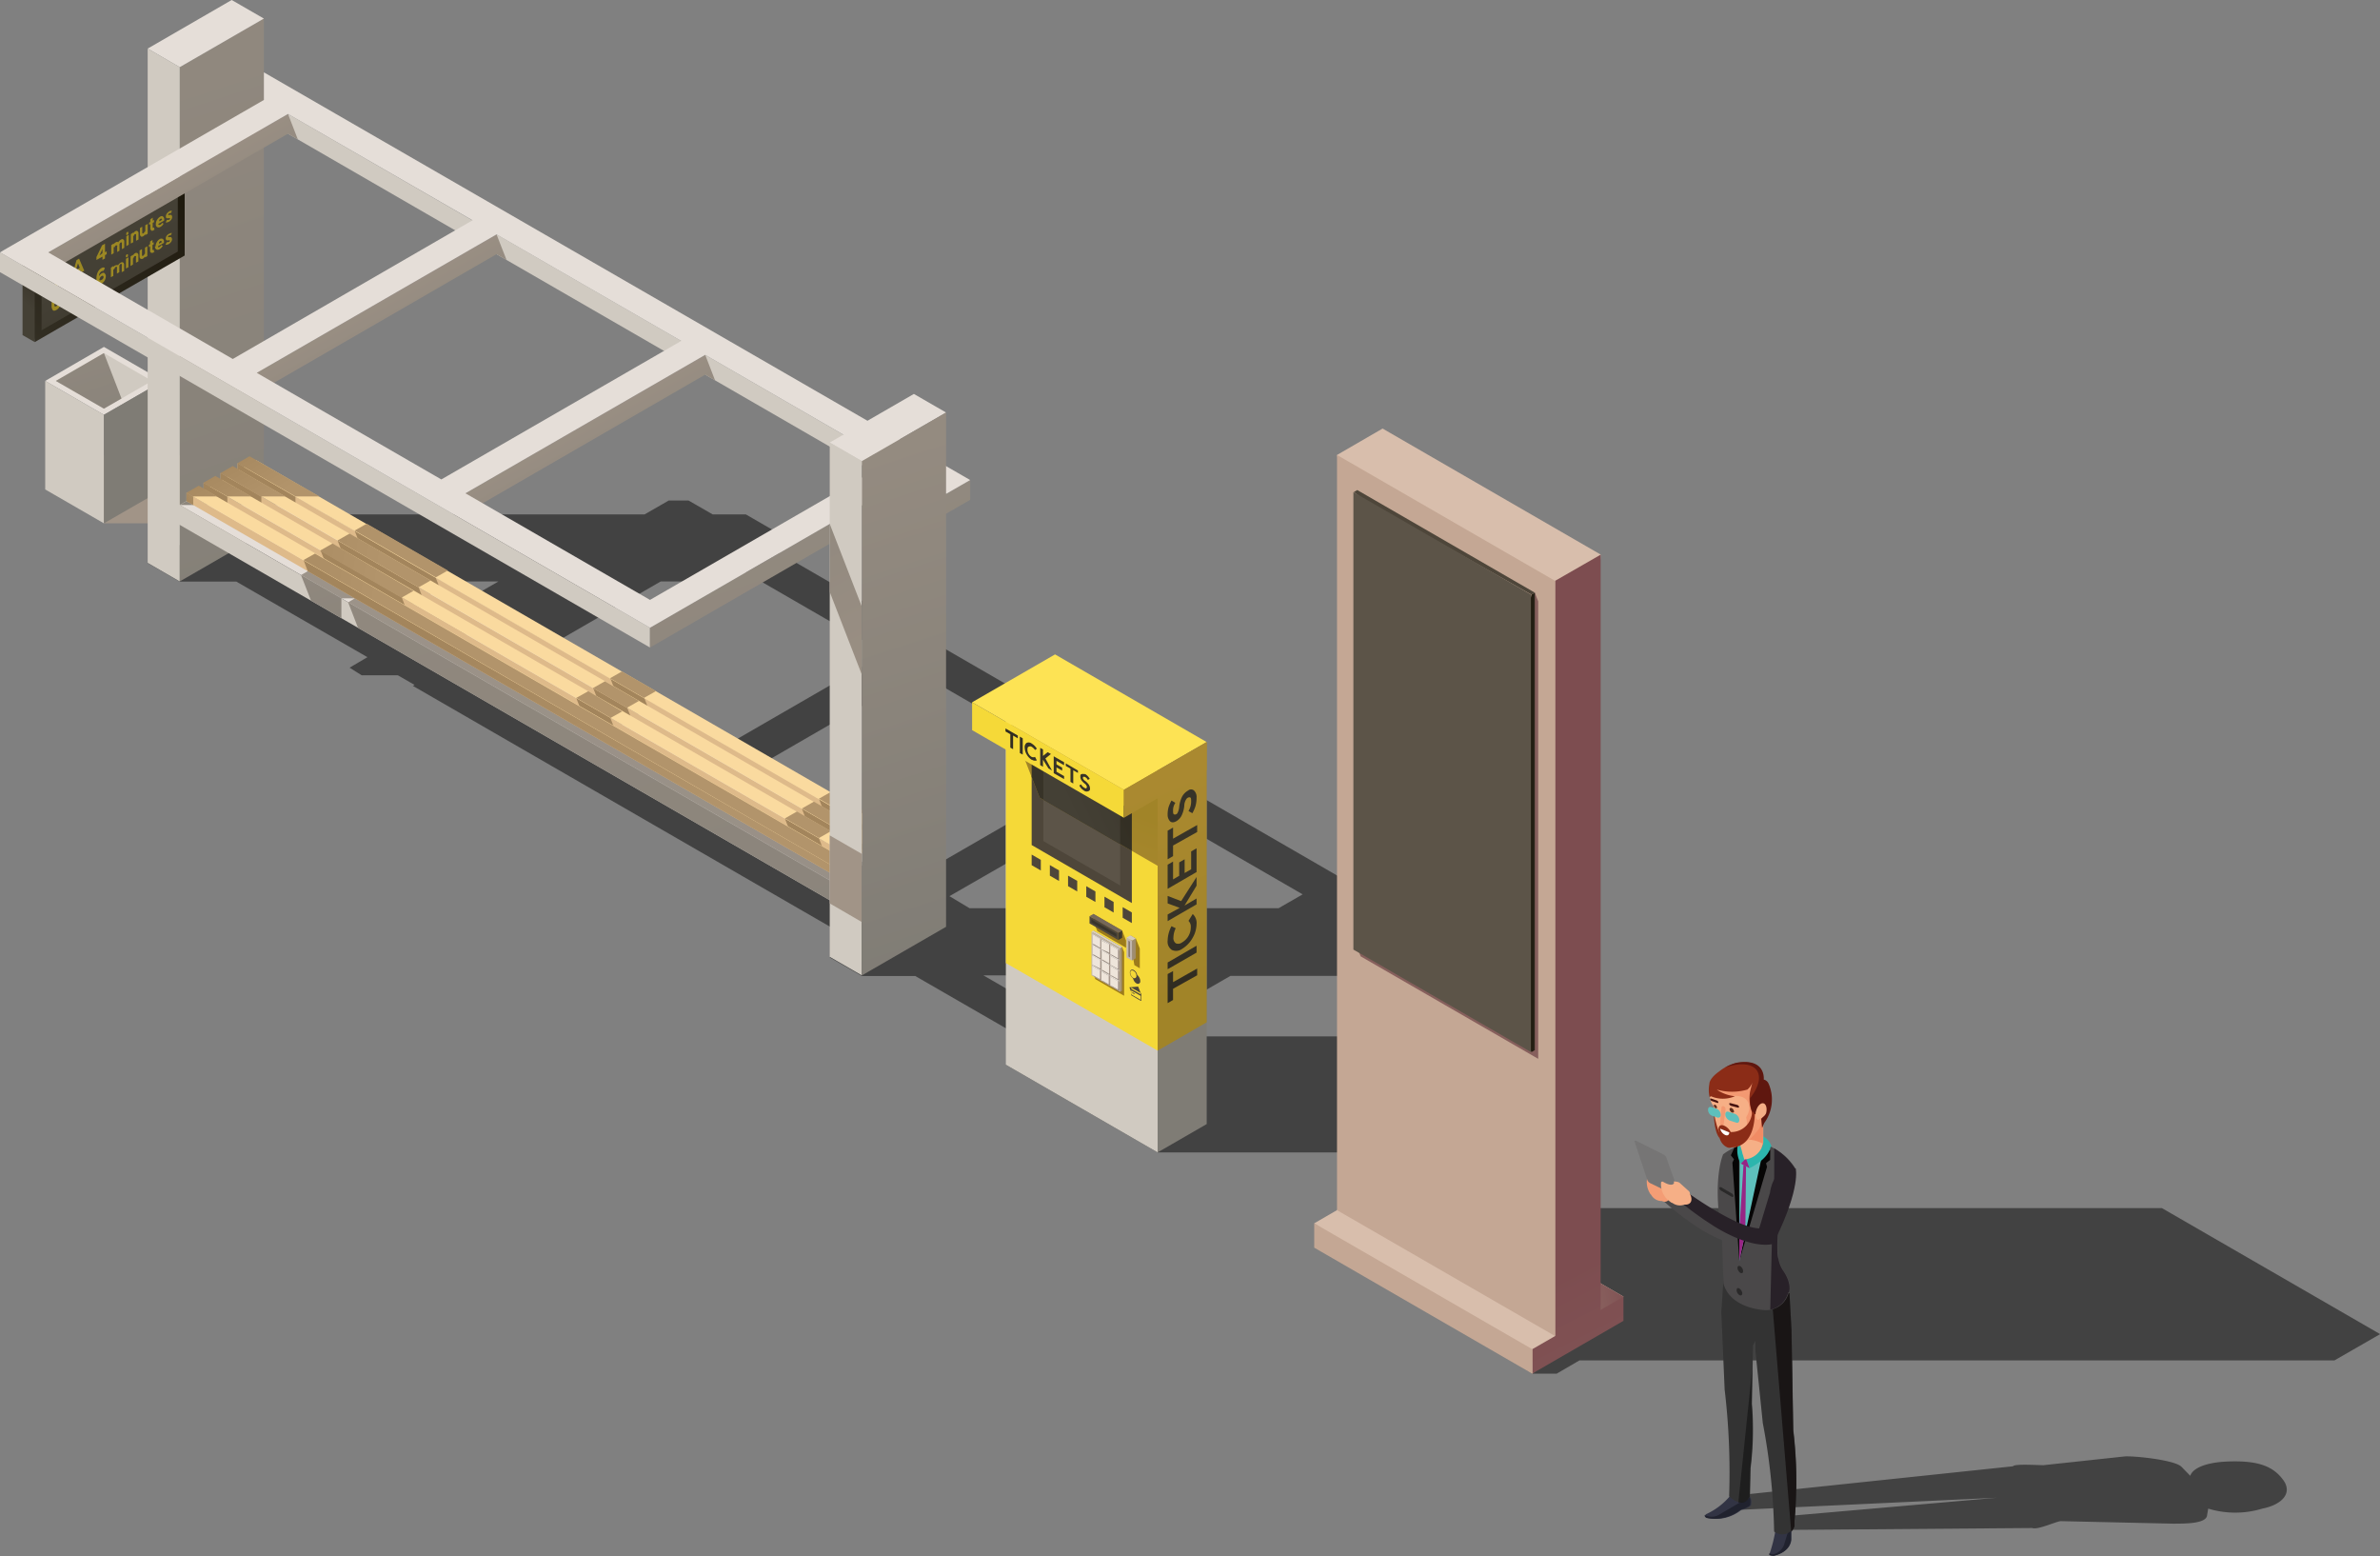 <svg xmlns="http://www.w3.org/2000/svg" xmlns:xlink="http://www.w3.org/1999/xlink" viewBox="0 0 197.43 129.06"><rect x="0" y="0" width="197.43" height="129.06" fill="#808080" stroke="none"/><defs><style>.cls-1,.cls-2{fill:#292929;opacity:0.7;}.cls-10,.cls-11,.cls-12,.cls-13,.cls-14,.cls-15,.cls-16,.cls-17,.cls-18,.cls-19,.cls-2,.cls-20,.cls-21,.cls-22,.cls-23,.cls-24,.cls-25,.cls-26,.cls-27,.cls-28,.cls-29,.cls-3,.cls-30,.cls-31,.cls-32,.cls-33,.cls-34,.cls-35,.cls-36,.cls-37,.cls-38,.cls-39,.cls-4,.cls-40,.cls-41,.cls-42,.cls-43,.cls-44,.cls-45,.cls-46,.cls-47,.cls-48,.cls-49,.cls-5,.cls-50,.cls-51,.cls-52,.cls-53,.cls-54,.cls-55,.cls-56,.cls-57,.cls-58,.cls-59,.cls-6,.cls-60,.cls-61,.cls-62,.cls-63,.cls-64,.cls-65,.cls-66,.cls-67,.cls-68,.cls-69,.cls-7,.cls-70,.cls-71,.cls-72,.cls-73,.cls-74,.cls-75,.cls-76,.cls-77,.cls-78,.cls-79,.cls-8,.cls-80,.cls-81,.cls-82,.cls-83,.cls-84,.cls-85,.cls-86,.cls-87,.cls-9{fill-rule:evenodd;}.cls-3{fill:url(#GradientFill_22);}.cls-4{fill:#e5ded8;}.cls-5{fill:#d0cac1;}.cls-6{fill:url(#GradientFill_47);}.cls-7{fill:url(#GradientFill_47-2);}.cls-8{fill:url(#GradientFill_47-3);}.cls-9{fill:url(#GradientFill_16);}.cls-10{fill:url(#GradientFill_47-4);}.cls-11{fill:#deba8a;}.cls-12{fill:url(#GradientFill_49);}.cls-13{fill:url(#GradientFill_49-2);}.cls-14{fill:url(#GradientFill_49-3);}.cls-15{fill:url(#GradientFill_49-4);}.cls-16{fill:url(#GradientFill_49-5);}.cls-17{fill:url(#GradientFill_49-6);}.cls-18{fill:url(#GradientFill_49-7);}.cls-19{fill:url(#GradientFill_49-8);}.cls-20{fill:url(#GradientFill_49-9);}.cls-21{fill:url(#GradientFill_49-10);}.cls-22{fill:url(#GradientFill_49-11);}.cls-23{fill:url(#GradientFill_49-12);}.cls-24{fill:url(#GradientFill_49-13);}.cls-25{fill:url(#GradientFill_49-14);}.cls-26{fill:url(#GradientFill_49-15);}.cls-27{fill:#fada9f;}.cls-28{fill:url(#GradientFill_49-16);}.cls-29{fill:url(#GradientFill_49-17);}.cls-30{fill:url(#GradientFill_48);}.cls-31{fill:url(#GradientFill_42);}.cls-32{fill:url(#GradientFill_48-2);}.cls-33{fill:#9c8823;}.cls-34{fill:url(#GradientFill_47-5);}.cls-35{fill:url(#GradientFill_47-6);}.cls-36{fill:url(#GradientFill_47-7);}.cls-37{fill:url(#GradientFill_47-8);}.cls-38{fill:url(#GradientFill_47-9);}.cls-39{fill:url(#GradientFill_47-10);}.cls-40{fill:url(#GradientFill_47-11);}.cls-41{fill:url(#GradientFill_47-12);}.cls-42{fill:url(#GradientFill_47-13);}.cls-43{fill:url(#GradientFill_47-14);}.cls-44{fill:#f5d938;}.cls-45{fill:#4e463a;}.cls-46{fill:#5c5448;}.cls-47{fill:url(#GradientFill_41);}.cls-48{fill:url(#GradientFill_42-2);}.cls-49{fill:url(#GradientFill_48-3);}.cls-50{fill:#fde354;}.cls-51{fill:url(#GradientFill_41-2);}.cls-52{fill:url(#GradientFill_41-3);}.cls-53{fill:url(#GradientFill_42-3);}.cls-54{fill:url(#GradientFill_14);}.cls-55{fill:url(#GradientFill_33);}.cls-56{fill:#75685a;}.cls-57{fill:url(#GradientFill_14-2);}.cls-58{fill:url(#GradientFill_13);}.cls-59{fill:url(#GradientFill_15);}.cls-60{fill:url(#GradientFill_33-2);}.cls-61{fill:url(#GradientFill_14-3);}.cls-62{fill:url(#GradientFill_13-2);}.cls-63{fill:#d4cbbd;}.cls-64{fill:#c1b6ad;}.cls-65{fill:url(#GradientFill_12);}.cls-66{fill:url(#GradientFill_12-2);}.cls-67{fill:#c5b3ab;}.cls-68{fill:#f6f2ec;}.cls-69{fill:url(#GradientFill_12-3);}.cls-70{fill:url(#GradientFill_12-4);}.cls-71{fill:url(#GradientFill_12-5);}.cls-72{fill:url(#GradientFill_12-6);}.cls-73{fill:url(#GradientFill_12-7);}.cls-74{fill:url(#GradientFill_12-8);}.cls-75{fill:url(#GradientFill_12-9);}.cls-76{fill:url(#GradientFill_12-10);}.cls-77{fill:url(#GradientFill_12-11);}.cls-78{fill:url(#GradientFill_12-12);}.cls-79{fill:url(#GradientFill_12-13);}.cls-80{fill:#eee5da;}.cls-81{fill:url(#GradientFill_42-4);}.cls-82{fill:#d8beac;}.cls-83{fill:url(#GradientFill_2);}.cls-84{fill:url(#GradientFill_2-2);}.cls-85{fill:#c4a794;}.cls-86{fill:#865f5c;}.cls-87{fill:url(#GradientFill_42-5);}.cls-88{fill:#4a4849;}.cls-89{fill:#f49d75;}.cls-90{fill:#8b2c17;}.cls-91{fill:#767575;}.cls-92{fill:#323444;}.cls-93{fill:#20222e;}.cls-94{fill:#2cb5ad;}.cls-95{fill:#333;}.cls-96{fill:#0b0a0a;opacity:0.5;}.cls-97{fill:#191515;}.cls-98{fill:#5ebfbc;}.cls-99{fill:#060505;}.cls-100{fill:#972585;}.cls-101{fill:#282128;}.cls-102{fill:#f6af86;}.cls-103{fill:#bc5525;}.cls-104,.cls-105{fill:#f18b64;}.cls-105{opacity:0.6;}.cls-106{fill:#5e2e1e;}.cls-107{fill:#461310;}.cls-108{fill:#5f170f;}.cls-109{fill:#fff;}</style><linearGradient id="GradientFill_22" x1="24.55" y1="41.59" x2="47.89" y2="43.63" gradientUnits="userSpaceOnUse"><stop offset="0" stop-color="#a19487"/><stop offset="1" stop-color="#b59886"/></linearGradient><linearGradient id="GradientFill_47" x1="-6.21" y1="29.07" x2="3.75" y2="33.93" gradientUnits="userSpaceOnUse"><stop offset="0" stop-color="#a19487"/><stop offset="1" stop-color="#7f7c75"/></linearGradient><linearGradient id="GradientFill_47-2" x1="0.96" y1="12.62" x2="11.59" y2="45.35" xlink:href="#GradientFill_47"/><linearGradient id="GradientFill_47-3" x1="-6.76" y1="-52.55" x2="32.07" y2="66.96" xlink:href="#GradientFill_47"/><linearGradient id="GradientFill_16" x1="2.7" y1="-82.41" x2="84.1" y2="168.1" gradientUnits="userSpaceOnUse"><stop offset="0" stop-color="#aa9e91"/><stop offset="1" stop-color="#8e8881"/></linearGradient><linearGradient id="GradientFill_47-4" x1="8.99" y1="7.03" x2="28.65" y2="67.54" xlink:href="#GradientFill_47"/><linearGradient id="GradientFill_49" x1="53.75" y1="71.02" x2="41.62" y2="49.13" gradientUnits="userSpaceOnUse"><stop offset="0" stop-color="#b2946b"/><stop offset="1" stop-color="#a3855c"/></linearGradient><linearGradient id="GradientFill_49-2" x1="47.85" y1="74.33" x2="35.68" y2="52.38" xlink:href="#GradientFill_49"/><linearGradient id="GradientFill_49-3" x1="16.62" y1="40.71" x2="15.31" y2="41.7" xlink:href="#GradientFill_49"/><linearGradient id="GradientFill_49-4" x1="45.58" y1="75.9" x2="33.14" y2="53.47" xlink:href="#GradientFill_49"/><linearGradient id="GradientFill_49-5" x1="63.77" y1="85.09" x2="51.6" y2="63.14" xlink:href="#GradientFill_49"/><linearGradient id="GradientFill_49-6" x1="81.07" y1="95.09" x2="68.9" y2="73.13" xlink:href="#GradientFill_49"/><linearGradient id="GradientFill_49-7" x1="46.99" y1="75.09" x2="34.56" y2="52.66" xlink:href="#GradientFill_49"/><linearGradient id="GradientFill_49-8" x1="65.18" y1="84.28" x2="53.01" y2="62.32" xlink:href="#GradientFill_49"/><linearGradient id="GradientFill_49-9" x1="82.49" y1="94.27" x2="70.32" y2="72.32" xlink:href="#GradientFill_49"/><linearGradient id="GradientFill_49-10" x1="48.4" y1="74.27" x2="35.97" y2="51.84" xlink:href="#GradientFill_49"/><linearGradient id="GradientFill_49-11" x1="66.59" y1="83.46" x2="54.42" y2="61.51" xlink:href="#GradientFill_49"/><linearGradient id="GradientFill_49-12" x1="83.9" y1="93.45" x2="71.73" y2="71.5" xlink:href="#GradientFill_49"/><linearGradient id="GradientFill_49-13" x1="19.31" y1="39.76" x2="18.23" y2="40.66" xlink:href="#GradientFill_49"/><linearGradient id="GradientFill_49-14" x1="21.25" y1="39.1" x2="20.37" y2="40.11" xlink:href="#GradientFill_49"/><linearGradient id="GradientFill_49-15" x1="23.56" y1="38.47" x2="22.45" y2="39.76" xlink:href="#GradientFill_49"/><linearGradient id="GradientFill_49-16" x1="30.51" y1="54.64" x2="16.56" y2="52.43" xlink:href="#GradientFill_49"/><linearGradient id="GradientFill_49-17" x1="21.44" y1="41.84" x2="18.66" y2="36.84" xlink:href="#GradientFill_49"/><linearGradient id="GradientFill_48" x1="5.25" y1="21.45" x2="2.19" y2="25.24" gradientUnits="userSpaceOnUse"><stop offset="0" stop-color="#2a241b"/><stop offset="1" stop-color="#444035"/></linearGradient><linearGradient id="GradientFill_42" x1="13.89" y1="12.69" x2="3.24" y2="32.72" gradientUnits="userSpaceOnUse"><stop offset="0" stop-color="#1b160a"/><stop offset="1" stop-color="#373328"/></linearGradient><linearGradient id="GradientFill_48-2" x1="19.15" y1="37.79" x2="8.93" y2="21.43" xlink:href="#GradientFill_48"/><linearGradient id="GradientFill_47-5" x1="11.57" y1="11.73" x2="19.97" y2="26.88" xlink:href="#GradientFill_47"/><linearGradient id="GradientFill_47-6" x1="28.88" y1="21.73" x2="37.27" y2="36.87" xlink:href="#GradientFill_47"/><linearGradient id="GradientFill_47-7" x1="46.18" y1="31.72" x2="54.58" y2="46.86" xlink:href="#GradientFill_47"/><linearGradient id="GradientFill_47-8" x1="21.06" y1="31.47" x2="31.48" y2="63.53" xlink:href="#GradientFill_47"/><linearGradient id="GradientFill_47-9" x1="4.87" y1="-75.89" x2="83.86" y2="167.21" xlink:href="#GradientFill_47"/><linearGradient id="GradientFill_47-10" x1="34.33" y1="-34.66" x2="90.85" y2="139.29" xlink:href="#GradientFill_47"/><linearGradient id="GradientFill_47-11" x1="51.25" y1="-40.15" x2="107.77" y2="133.79" xlink:href="#GradientFill_47"/><linearGradient id="GradientFill_47-12" x1="73.24" y1="68.22" x2="49.26" y2="19.05" xlink:href="#GradientFill_47"/><linearGradient id="GradientFill_47-13" x1="60.49" y1="12.91" x2="82.56" y2="80.84" xlink:href="#GradientFill_47"/><linearGradient id="GradientFill_47-14" x1="79.88" y1="63.83" x2="86.68" y2="69.34" xlink:href="#GradientFill_47"/><linearGradient id="GradientFill_41" x1="86.4" y1="72.89" x2="89.28" y2="65.4" gradientUnits="userSpaceOnUse"><stop offset="0" stop-color="#aa8930"/><stop offset="1" stop-color="#a18428"/></linearGradient><linearGradient id="GradientFill_42-2" x1="115.65" y1="54.4" x2="88.57" y2="67.03" xlink:href="#GradientFill_42"/><linearGradient id="GradientFill_48-3" x1="109.58" y1="57.68" x2="88.82" y2="67.36" xlink:href="#GradientFill_48"/><linearGradient id="GradientFill_41-2" x1="96.6" y1="64.53" x2="103.71" y2="80.5" xlink:href="#GradientFill_41"/><linearGradient id="GradientFill_41-3" x1="94.27" y1="65.81" x2="101.2" y2="81.38" xlink:href="#GradientFill_41"/><linearGradient id="GradientFill_42-3" x1="108.07" y1="96.01" x2="98.47" y2="75.43" xlink:href="#GradientFill_42"/><linearGradient id="GradientFill_14" x1="95.22" y1="77.53" x2="93.94" y2="77.4" gradientUnits="userSpaceOnUse"><stop offset="0" stop-color="#b28e2c"/><stop offset="1" stop-color="#9c7b1b"/></linearGradient><linearGradient id="GradientFill_33" x1="91.31" y1="77.13" x2="93.43" y2="77.7" gradientUnits="userSpaceOnUse"><stop offset="0" stop-color="#444034"/><stop offset="1" stop-color="#39352b"/></linearGradient><linearGradient id="GradientFill_14-2" x1="95.04" y1="80.19" x2="93.78" y2="80.06" xlink:href="#GradientFill_14"/><linearGradient id="GradientFill_13" x1="92.87" y1="80.4" x2="93.46" y2="80.4" gradientUnits="userSpaceOnUse"><stop offset="0" stop-color="#9b8e82"/><stop offset="1" stop-color="#ae8a27"/></linearGradient><linearGradient id="GradientFill_15" x1="91.67" y1="78.15" x2="92.38" y2="76.92" gradientUnits="userSpaceOnUse"><stop offset="0" stop-color="#d4cbbd"/><stop offset="1" stop-color="#eee5da"/></linearGradient><linearGradient id="GradientFill_33-2" x1="89.39" y1="79.39" x2="90.92" y2="77.7" xlink:href="#GradientFill_33"/><linearGradient id="GradientFill_14-3" x1="95.15" y1="79.04" x2="94.69" y2="78.99" xlink:href="#GradientFill_14"/><linearGradient id="GradientFill_13-2" x1="93.8" y1="78.74" x2="94.97" y2="78.74" xlink:href="#GradientFill_13"/><linearGradient id="GradientFill_12" x1="93.3" y1="78.71" x2="93.86" y2="78.71" gradientUnits="userSpaceOnUse"><stop offset="0" stop-color="#9b8e82"/><stop offset="1" stop-color="#7d7266"/></linearGradient><linearGradient id="GradientFill_12-2" x1="91.72" y1="78.82" x2="89.8" y2="76.9" xlink:href="#GradientFill_12"/><linearGradient id="GradientFill_12-3" x1="92.47" y1="79.25" x2="90.54" y2="77.33" xlink:href="#GradientFill_12"/><linearGradient id="GradientFill_12-4" x1="93.22" y1="79.68" x2="91.29" y2="77.76" xlink:href="#GradientFill_12"/><linearGradient id="GradientFill_12-5" x1="91.72" y1="79.68" x2="89.8" y2="77.76" xlink:href="#GradientFill_12"/><linearGradient id="GradientFill_12-6" x1="92.47" y1="80.12" x2="90.54" y2="78.19" xlink:href="#GradientFill_12"/><linearGradient id="GradientFill_12-7" x1="93.22" y1="80.55" x2="91.29" y2="78.62" xlink:href="#GradientFill_12"/><linearGradient id="GradientFill_12-8" x1="91.72" y1="80.55" x2="89.8" y2="78.62" xlink:href="#GradientFill_12"/><linearGradient id="GradientFill_12-9" x1="92.47" y1="80.98" x2="90.54" y2="79.05" xlink:href="#GradientFill_12"/><linearGradient id="GradientFill_12-10" x1="93.22" y1="81.41" x2="91.29" y2="79.49" xlink:href="#GradientFill_12"/><linearGradient id="GradientFill_12-11" x1="91.72" y1="81.41" x2="89.8" y2="79.48" xlink:href="#GradientFill_12"/><linearGradient id="GradientFill_12-12" x1="92.47" y1="81.84" x2="90.54" y2="79.92" xlink:href="#GradientFill_12"/><linearGradient id="GradientFill_12-13" x1="93.22" y1="82.27" x2="91.29" y2="80.35" xlink:href="#GradientFill_12"/><linearGradient id="GradientFill_42-4" x1="75.24" y1="62.22" x2="86.29" y2="62.99" xlink:href="#GradientFill_42"/><linearGradient id="GradientFill_2" x1="134.69" y1="101.2" x2="128.94" y2="102.32" gradientUnits="userSpaceOnUse"><stop offset="0" stop-color="#7d4d50"/><stop offset="1" stop-color="#906d67"/></linearGradient><linearGradient id="GradientFill_2-2" x1="140.24" y1="100.16" x2="162.79" y2="144.4" xlink:href="#GradientFill_2"/><linearGradient id="GradientFill_42-5" x1="126.95" y1="68.2" x2="127.61" y2="68.2" xlink:href="#GradientFill_42"/></defs><title>bus-hoejre</title><g id="Layer_2" data-name="Layer 2"><g id="Layer_1-2" data-name="Layer 1"><path class="cls-1" d="M183.09,125.63l.09-.52a7.7,7.7,0,0,0,4.49,0c1.58-.31,2.56-1.26,1.72-2.39s-2.09-1.63-4.7-1.51c-1.71.08-2.8.55-3,1.18l-.73-.75c-.56-.56-3.81-.9-4.68-.86l-6.77.73c-.45,0-2.43-.13-2.52.09L144.2,124l.14,1.21,21.3-1-18.43,1.61.66,1.06,20.7-.16c.47.18,2-.55,2.38-.57l9.36.21C181.18,126.35,183.07,126.39,183.09,125.63Z"/><path class="cls-2" d="M89.82,88l12.25-7.07h12.08l7-4-2.67-1.54h-2.75L63.16,45l1.38-.8-2.67-1.54H59.12l-2-1.15H55.47l-2,1.15H21l-6.42,2.67-2.34,1.36,2.66,1.54H19.6L30.48,54.5,29,55.37,30,56h3l1.39.8-.14.08,36.8,21.24-2.22,1.28,2.67,1.54h4.42L88.17,88ZM36,51.31l-5.35-3.09h.85l4.93,2.84-.43.25Zm1.41-.82-3.94-2.27h7.88l-3.94,2.27ZM47.6,48.22h1.57l-.79.45-.78-.45Zm34,32.67H96.42L89,85.18l-7.42-4.29Zm24.49-5.57H80.43l-1.67-1L93.58,65.8l14.48,8.37-2,1.15ZM75.94,72.73l-5.53-3.19h-2L75,73.3l-.42.25-6.94-4h-2.1V68.33L60,65.18l.43-.24,5,2.9V66.7l-4-2.33,14.82-8.56,14.49,8.37L75.94,72.73Zm1.84,2.2.68.39H77.6l-.25-.15.43-.24ZM57.22,63.55,42.74,55.19l.42-.25,14.49,8.37-.43.24Zm1.41-.81L44.15,54.38l10.66-6.16h2.75l2.78-1.61,13.11,7.57Z"/><polygon class="cls-3" points="8.62 43.4 17.62 43.4 22.5 40.59 17.62 37.77 8.62 37.77 8.62 43.4"/><polygon class="cls-4" points="13.5 31.59 8.62 34.4 3.75 31.59 8.62 28.77 13.5 31.59"/><polygon class="cls-5" points="3.75 31.59 8.62 34.4 8.62 43.4 3.75 40.59 3.75 31.59"/><polygon class="cls-6" points="13.5 31.59 8.62 34.4 8.62 43.4 13.5 40.59 13.5 31.59"/><polygon class="cls-5" points="12.61 31.59 8.62 33.89 4.63 31.59 8.62 29.28 12.61 31.59"/><polygon class="cls-7" points="10.08 33.05 8.62 33.89 4.63 31.59 8.62 29.28 10.08 33.05"/><polygon class="cls-8" points="14.91 48.22 14.91 5.57 21.89 1.54 21.89 44.19 14.91 48.22"/><polygon class="cls-4" points="12.25 4.03 14.91 5.57 21.89 1.54 19.22 0 12.25 4.03"/><polygon class="cls-4" points="14.91 41.88 68.83 73.01 74.24 69.89 20.32 38.76 14.91 41.88"/><polygon class="cls-9" points="28.88 49.95 29.44 49.62 28.32 49.62 24.97 47.69 30.38 44.57 34.28 46.83 34.46 46.93 37.1 48.45 33.56 50.5 48.05 58.86 51.59 56.82 54.41 58.45 50.87 60.49 65.36 68.85 68.89 66.81 71.72 68.44 68.18 70.48 70.7 71.94 68.83 73.01 28.88 49.95"/><polygon class="cls-10" points="25.72 41.88 20.32 38.76 14.91 41.88 25.72 41.88"/><polygon class="cls-11" points="15.47 41.56 69.39 72.69 69.39 71.98 15.47 40.85 15.47 41.56"/><polygon class="cls-12" points="25.53 47.37 69.39 72.69 69.39 71.98 25.18 46.45 25.53 47.37"/><polygon class="cls-13" points="30.85 48.81 38.65 53.31 38.65 52.6 30.49 47.89 30.85 48.81"/><polygon class="cls-14" points="15.47 41.56 16.03 41.88 16.03 41.17 15.47 40.85 15.47 41.56"/><polygon class="cls-11" points="16.89 40.75 70.81 71.88 70.81 71.17 16.89 40.04 16.89 40.75"/><polygon class="cls-11" points="18.3 39.93 72.22 71.06 72.22 70.35 18.3 39.22 18.3 39.93"/><polygon class="cls-15" points="26.95 46.55 33.67 50.44 33.32 49.52 26.59 45.64 26.95 46.55"/><polygon class="cls-16" points="48.16 58.8 50.98 60.43 50.62 59.51 47.8 57.88 48.16 58.8"/><polygon class="cls-17" points="65.46 68.79 68.28 70.42 67.93 69.51 65.11 67.88 65.46 68.79"/><polygon class="cls-18" points="28.36 45.74 35.08 49.62 34.73 48.71 28 44.82 28.36 45.74"/><polygon class="cls-19" points="49.57 57.98 52.39 59.61 52.03 58.7 49.21 57.07 49.57 57.98"/><polygon class="cls-20" points="66.87 67.97 69.7 69.6 69.34 68.69 66.52 67.06 66.87 67.97"/><polygon class="cls-11" points="19.71 39.12 73.63 70.24 73.63 69.53 19.71 38.41 19.71 39.12"/><polygon class="cls-21" points="29.77 44.92 36.49 48.8 36.14 47.89 29.42 44.01 29.77 44.92"/><polygon class="cls-22" points="50.98 57.17 53.8 58.8 53.45 57.88 50.63 56.25 50.98 57.17"/><polygon class="cls-23" points="68.29 67.16 71.11 68.79 70.75 67.88 67.93 66.25 68.29 67.16"/><polygon class="cls-24" points="16.89 40.75 18.86 41.88 18.86 41.17 16.89 40.04 16.89 40.75"/><polygon class="cls-25" points="18.3 39.93 21.68 41.88 21.68 41.17 18.3 39.22 18.3 39.93"/><polygon class="cls-26" points="19.71 39.12 24.51 41.88 24.51 41.17 19.71 38.41 19.71 39.12"/><path class="cls-27" d="M16,41.17,69.39,72l1-.57L17,40.61l-1,.56Zm1.41-.81,1-.57L71.79,70.6l-1,.57L17.44,40.36Zm1.42-.82,1-.57L73.2,69.78l-1,.57L18.86,39.54Zm1.41-.81,1-.57L74.62,69l-1,.57Z"/><path class="cls-28" d="M25.18,46.45,69.39,72l1-.55-2.88-1.66,0,0-2.82-1.63,0,0L50.16,59.78l0,0-2.83-1.63,0,0L32.86,49.79l0,0-6.73-3.88-1,.56Zm1.41-.81,1-.57L34.3,49l-1,.57-6.73-3.88ZM28,44.82l1-.57,6.72,3.89-1,.57L28,44.82ZM29.42,44l1-.57,6.73,3.88-1,.57L29.42,44Zm38.51,25.5-2.82-1.63,1-.57,2.82,1.63-1,.57Zm1.41-.82-2.82-1.63,1-.57,2.82,1.63-1,.57Zm1.41-.81-2.82-1.63,1-.57,2.82,1.63-1,.57ZM50.62,59.51,47.8,57.88l1-.56L51.61,59l-1,.56ZM52,58.7l-2.82-1.63,1-.57L53,58.13l-1,.57Zm1.42-.82-2.82-1.63,1-.57,2.82,1.63Z"/><path class="cls-29" d="M15.47,40.85l.56.32h2l-1.54-.89-1,.57Zm3.39.32-2-1.13,1-.57,3,1.7Zm2.82,0h2l-4.37-2.52-1,.57,3.38,2Zm2.83,0h2L20.7,37.84l-1,.57Z"/><polygon class="cls-30" points="2.88 28.37 3.67 21.77 1.87 21.64 1.87 27.79 2.88 28.37"/><polygon class="cls-5" points="14.91 48.22 14.91 5.57 12.25 4.03 12.25 46.68 14.91 48.22"/><polygon class="cls-31" points="2.88 28.37 2.88 22.22 15.32 15.05 15.32 21.19 2.88 28.37"/><polygon class="cls-32" points="3.45 27.39 14.75 20.86 14.75 16.03 3.45 22.55 3.45 27.39"/><path class="cls-33" d="M4.56,22.61h0l.21-.12v1.22l-.21.12v-.9l-.14.25-.14-.08.28-.49Zm.88-.51h0L5.65,22v.7l.15-.08v.24l-.15.09v.26l-.21.13v-.27L5,23.32v-.24H5l.47-1Zm0,.71v-.39L5.19,23l.25-.14Zm.49.22.42-1.46.21-.12.43,1-.23.13-.06-.15-.48.27-.06.22L5.93,23Zm.54-1.2-.17.56.32-.18Z"/><path class="cls-33" d="M8.5,20.33h0l.21-.12v.71l.14-.08v.24l-.14.08v.27l-.21.12v-.27L8,21.56v-.24H8l.48-1Zm0,.71v-.39l-.25.54L8.5,21Zm.93-.55V21l-.2.12v-.79l.2-.14v.07a.43.43,0,0,1,.17-.16c.09-.06.16-.06.2,0a.66.66,0,0,1,.24-.23c.08-.05.15-.06.2,0a.18.18,0,0,1,.07.17v.51l-.2.11v-.45c0-.05,0-.09,0-.1s-.05,0-.1,0a.26.26,0,0,0-.1.15.43.43,0,0,0,0,.05v.48l-.19.11v-.44a.14.14,0,0,0,0-.11s-.06,0-.11,0a.34.34,0,0,0-.11.16Zm1.05-.08v-.82l.2-.11v.81l-.2.12Zm0-1a.1.1,0,0,0,0,.07.08.08,0,0,0,.08,0,.3.3,0,0,0,.08-.08.17.17,0,0,0,0-.1.06.06,0,0,0,0-.06.08.08,0,0,0-.08,0,.2.2,0,0,0-.08.08.29.29,0,0,0,0,.09Zm.57.17v.51l-.2.11v-.78l.2-.14v.07a.55.55,0,0,1,.17-.17c.09-.05.15-.06.2,0a.18.18,0,0,1,.07.17v.51l-.2.11v-.45s0-.09,0-.1-.06,0-.11,0a.33.33,0,0,0-.1.17Zm1-.37v-.53l.2-.11v.81l-.2.12v-.08a.46.46,0,0,1-.17.17c-.09.05-.16.06-.2,0a.21.21,0,0,1-.07-.18v-.5l.19-.11v.44c0,.06,0,.09,0,.11a.1.1,0,0,0,.1,0s.08-.08.11-.15Zm.8-.21a.29.29,0,0,1-.12.1c-.08.05-.14.06-.19,0s-.07-.07-.07-.16v-.35l-.1.06v-.18l.1-.06v-.22l.2-.14v.25l.11-.06v.18l-.11.06v.32a.13.13,0,0,0,0,.08h.07s0,0,.05,0l0,.14Zm.08-.42a.67.67,0,0,1,.1-.35.78.78,0,0,1,.25-.26c.11-.06.19-.07.25,0a.27.27,0,0,1,.09.24v.08l-.49.28a.12.12,0,0,0,.05.08.18.18,0,0,0,.1,0,.58.58,0,0,0,.18-.17l.11.07a.66.66,0,0,1-.29.28.27.27,0,0,1-.25,0,.25.25,0,0,1-.1-.24Zm.49-.36c0-.05,0-.07,0-.08a.13.13,0,0,0-.1,0,.41.41,0,0,0-.1.09.28.28,0,0,0,0,.13l.28-.16Zm.6-.68a.29.29,0,0,1,.15-.06l.1,0-.11.21a.13.13,0,0,0-.12,0,.38.38,0,0,0-.09.09s0,.05,0,.05a.1.1,0,0,0,.09,0,.31.31,0,0,1,.18,0s.06.07.06.16a.36.36,0,0,1-.08.23.73.73,0,0,1-.18.17l-.17.06-.11,0,.11-.21s.08,0,.15,0a.22.22,0,0,0,.1-.09s0-.05,0-.06-.05,0-.11,0a.24.24,0,0,1-.16,0s-.07,0-.07-.15a.4.4,0,0,1,.08-.23A.55.55,0,0,1,14.05,17.53Z"/><path class="cls-33" d="M4.28,25.25a1.13,1.13,0,0,1,.11-.52.73.73,0,0,1,.29-.33c.12-.07.22-.09.29,0l-.1.22a.38.38,0,0,0-.18.06.36.36,0,0,0-.15.15.84.84,0,0,0-.06.24.68.68,0,0,1,.21-.23c.12-.07.21-.08.27,0a.27.27,0,0,1,.09.24.67.67,0,0,1-.1.35.75.75,0,0,1-.28.28c-.14.07-.24.08-.3,0a.6.6,0,0,1-.09-.38Zm.23.06c0,.11.06.13.17.08a.34.34,0,0,0,.17-.26c0-.14-.07-.17-.18-.1A.33.33,0,0,0,4.51,25.31Z"/><path class="cls-33" d="M8,23.09a1.24,1.24,0,0,1,.11-.52.79.79,0,0,1,.29-.33c.13-.07.22-.09.3,0l-.11.22a.35.35,0,0,0-.18.05.36.36,0,0,0-.14.16.43.43,0,0,0-.06.24.68.68,0,0,1,.21-.23c.12-.07.21-.08.27,0s.09.12.09.24a.81.81,0,0,1-.1.35.93.93,0,0,1-.28.28c-.14.07-.24.07-.3,0a.54.54,0,0,1-.1-.38Zm.24.05c0,.11.06.14.16.08A.29.29,0,0,0,8.59,23c0-.13-.06-.16-.17-.1a.33.33,0,0,0-.16.28Zm1.16-.78v.52l-.2.11V22.2l.2-.14v.08A.4.4,0,0,1,9.59,22c.09,0,.15-.06.2,0a.61.61,0,0,1,.23-.22q.13-.07.21,0a.25.25,0,0,1,.07.18v.5l-.2.11V22a.14.14,0,0,0,0-.11s-.06,0-.1,0a.28.28,0,0,0-.1.15.11.11,0,0,0,0,.05v.48l-.2.12v-.45a.14.14,0,0,0,0-.11s-.05,0-.1,0a.38.38,0,0,0-.11.17Zm1.05-.09v-.81l.2-.12v.82l-.2.11Zm0-1a.06.06,0,0,0,0,.06.08.08,0,0,0,.08,0,.2.2,0,0,0,.08-.08.15.15,0,0,0,0-.09s0-.06,0-.07a.08.08,0,0,0-.08,0,.3.3,0,0,0-.08.08.19.19,0,0,0,0,.1Zm.58.16v.51l-.2.12v-.79l.2-.14v.08A.38.38,0,0,1,11.2,21a.19.19,0,0,1,.21,0,.23.23,0,0,1,.07.18v.5l-.2.11v-.44a.14.14,0,0,0,0-.11s-.06,0-.11,0a.31.31,0,0,0-.1.17Zm1-.37v-.52l.19-.12v.82l-.19.11v-.08a.59.59,0,0,1-.17.18.21.21,0,0,1-.21,0,.22.22,0,0,1-.07-.17v-.51l.2-.11v.44c0,.06,0,.09,0,.11s.05,0,.1,0a.34.34,0,0,0,.11-.16Zm.8-.21a.53.53,0,0,1-.12.1.21.21,0,0,1-.19,0,.17.17,0,0,1-.07-.16v-.35l-.1.06v-.19l.1-.06v-.22l.2-.13v.24l.1-.06v.18l-.1.06v.32a.13.13,0,0,0,0,.08.07.07,0,0,0,.06,0l.06,0,0,.14Zm.08-.42a.67.67,0,0,1,.1-.35.69.69,0,0,1,.25-.26.25.25,0,0,1,.25,0,.27.27,0,0,1,.09.24v.08l-.49.28s0,.06,0,.07a.13.13,0,0,0,.1,0,.57.57,0,0,0,.18-.17l.11.07a.67.67,0,0,1-.29.29.24.24,0,0,1-.25,0,.25.25,0,0,1-.1-.24Zm.49-.36s0-.07,0-.08a.13.13,0,0,0-.1,0,.24.24,0,0,0-.1.1.19.19,0,0,0,0,.12l.28-.16ZM14,19.4l.16-.07a.17.17,0,0,1,.1,0l-.11.2a.11.11,0,0,0-.12,0,.15.15,0,0,0-.09.08s0,.05,0,.06l.09,0a.29.29,0,0,1,.17,0s.07.07.07.17a.4.4,0,0,1-.08.22.58.58,0,0,1-.18.17.35.35,0,0,1-.17.06.14.14,0,0,1-.11,0l.11-.21s.08,0,.14,0a.26.26,0,0,0,.11-.09s0-.05,0-.06-.05,0-.12,0a.21.21,0,0,1-.15,0s-.07-.05-.07-.14a.35.35,0,0,1,.08-.24A.48.48,0,0,1,14,19.4Z"/><polygon class="cls-5" points="39.47 20.09 39.47 18.44 23.89 9.45 23.89 11.09 39.47 20.09"/><polygon class="cls-34" points="4 22.57 4 20.93 23.89 9.45 23.89 9.45 23.89 9.45 24.71 11.57 23.89 11.09 4 22.57"/><polygon class="cls-5" points="56.78 30.08 56.78 28.43 41.2 19.44 41.19 21.08 56.78 30.08"/><polygon class="cls-35" points="21.3 32.57 21.3 30.92 41.19 19.44 41.19 19.44 41.19 19.44 42.02 21.56 41.19 21.08 21.3 32.57"/><polygon class="cls-5" points="74.08 40.07 74.08 38.43 58.5 29.43 58.5 31.07 74.08 40.07"/><polygon class="cls-36" points="38.61 42.56 38.61 40.91 58.5 29.43 58.5 29.43 58.5 29.43 59.32 31.55 58.5 31.07 38.61 42.56"/><polygon class="cls-5" points="70.43 75.58 70.43 73.94 12.73 40.62 12.73 42.27 70.43 75.58"/><polygon class="cls-37" points="28.32 49.62 24.97 47.69 25.8 49.81 28.32 51.27 28.32 49.62"/><polygon class="cls-38" points="70.43 75.58 70.43 73.94 28.88 49.95 29.7 52.07 70.43 75.58"/><polygon class="cls-5" points="53.92 53.7 53.92 52.06 0 20.93 0 22.57 53.92 53.7"/><polygon class="cls-39" points="53.92 53.7 53.92 52.06 68.83 43.45 68.83 45.09 53.92 53.7"/><polygon class="cls-40" points="75.46 44.35 75.46 42.7 80.48 39.81 80.48 41.45 75.46 44.35"/><path class="cls-4" d="M80.48,39.81l-2,1.15-2.67-1.54L53.92,52.06h0L0,20.93l.37-.22L21.89,8.29V6L77.67,38.19l.14.08,2.67,1.54Zm-6.67-1.54L58.5,29.43,38.61,40.91l15.31,8.84L73.81,38.27Zm-17.31-10L41.19,19.44,21.3,30.92l15.31,8.84L56.5,28.28Zm-17.3-10L23.89,9.45,4,20.93l15.31,8.84Z"/><polygon class="cls-4" points="68.83 36.7 71.5 38.24 78.48 34.21 75.81 32.67 68.83 36.7"/><polygon class="cls-5" points="71.5 80.89 71.5 38.24 68.83 36.7 68.83 79.35 71.5 80.89"/><path class="cls-41" d="M71.5,76.47V70.82l-2.67-1.54v5.64l2.67,1.55Zm0-20.5V50.33l-2.67-6.88v5.64Z"/><polygon class="cls-42" points="71.5 80.89 71.5 38.24 78.48 34.21 78.48 76.86 71.5 80.89"/><polygon class="cls-2" points="83.44 88.3 96.03 95.57 119.8 95.57 122.59 97.18 124.91 97.18 131.78 93.22 119.2 85.95 87.52 85.95 83.44 88.3"/><polygon class="cls-43" points="96.03 95.57 96.03 63.89 100.1 61.54 100.1 93.22 96.03 95.57"/><polygon class="cls-5" points="96.03 95.57 96.03 63.89 83.44 56.62 83.44 88.3 96.03 95.57"/><polygon class="cls-44" points="96.03 87.13 96.03 63.89 83.44 56.62 83.44 79.87 96.03 87.13"/><polygon class="cls-45" points="93.89 74.89 93.89 67.2 85.58 62.4 85.58 70.08 93.89 74.89"/><polygon class="cls-46" points="92.92 73.43 92.92 67.54 86.55 63.86 86.55 69.75 92.92 73.43"/><polygon class="cls-47" points="83.44 58.94 83.44 56.62 97.23 64.11 96.03 71.8 86.24 66.15 83.44 58.94"/><polygon class="cls-48" points="93.89 70.57 93.89 67.2 85.58 62.4 85.58 64.43 86.24 66.15 93.89 70.57"/><polygon class="cls-49" points="92.92 70.01 92.92 67.54 86.55 63.86 86.55 66.33 92.92 70.01"/><polygon class="cls-44" points="93.23 67.82 93.23 65.5 80.64 58.24 80.64 60.55 93.23 67.82"/><polygon class="cls-50" points="80.64 58.24 93.23 65.5 100.1 61.54 87.52 54.27 80.64 58.24"/><polygon class="cls-51" points="93.23 67.82 93.23 65.5 100.1 61.54 100.1 63.85 93.23 67.82"/><polygon class="cls-52" points="96.03 87.13 96.03 63.89 100.1 61.54 100.1 84.78 96.03 87.13"/><path class="cls-53" d="M96.86,83.19l.45-.26V82l2-1.12v-.56l-2,1.13v-.92l-.45.25v2.41Zm0-2.82v-.55l2.4-1.39V79l-2.4,1.38Zm2.4-3.74a1,1,0,0,0-.32-.83l-.35.57a.66.66,0,0,1,.19.53,1.44,1.44,0,0,1-.19.72,1.47,1.47,0,0,1-.54.54.52.52,0,0,1-.51.07.53.53,0,0,1-.2-.49,1.85,1.85,0,0,1,.19-.76l-.35-.17A2.64,2.64,0,0,0,96.86,78a.82.82,0,0,0,.35.78.84.84,0,0,0,.85-.09,2.45,2.45,0,0,0,.86-.89,2.37,2.37,0,0,0,.34-1.19Zm-2.4-.23v-.56l1-.55-1-.37V74.3l1.12.43,1.28-2v.72l-1,1.65,1-.59V75l-2.4,1.39Zm2.4-4.05v-2l-.45.26v1.48l-.54.31V71.26l-.45.26v1.11l-.51.3V71.45l-.45.26v2l2.4-1.39Zm-2.4-1.06v-2.4l.45-.26v.92l2-1.13V69l-2,1.12V71l-.45.26Zm0-3.72a2.27,2.27,0,0,1,.08-.64,3.58,3.58,0,0,1,.24-.54l.32.19a1.08,1.08,0,0,0-.19.62c0,.23,0,.34.14.35a.24.24,0,0,0,.23-.13,1.38,1.38,0,0,0,.14-.51,2.45,2.45,0,0,1,.2-.76,1.23,1.23,0,0,1,.54-.59.37.37,0,0,1,.49,0,.74.74,0,0,1,.21.59,2.53,2.53,0,0,1-.09.7,2.85,2.85,0,0,1-.26.59l-.32-.18a1.55,1.55,0,0,0,.22-.76c0-.25,0-.37-.13-.38a.32.32,0,0,0-.27.15,1.06,1.06,0,0,0-.17.56,2.32,2.32,0,0,1-.18.71,1.13,1.13,0,0,1-.49.57c-.22.12-.39.11-.51,0A.77.77,0,0,1,96.86,67.57Z"/><polygon class="cls-45" points="86.34 71.31 85.58 70.87 85.58 71.75 86.34 72.19 86.34 71.31"/><path class="cls-45" d="M87.85,72.18c-.26-.14-.51-.29-.76-.44v.88l.76.44Z"/><path class="cls-45" d="M89.36,73.05l-.76-.43v.87l.76.44Z"/><path class="cls-45" d="M90.87,73.93l-.76-.44v.88l.76.43Z"/><path class="cls-45" d="M92.38,74.8l-.76-.44v.88c.26.14.51.29.76.44Z"/><polygon class="cls-45" points="93.89 75.67 93.13 75.23 93.13 76.11 93.89 76.55 93.89 75.67"/><polygon class="cls-54" points="91.03 77.22 93.41 78.6 93.41 78 93.09 77.17 90.7 75.79 90.7 76.39 91.03 77.22"/><polygon class="cls-55" points="92.76 77.96 93.09 77.77 93.09 77.17 92.76 77.36 92.76 77.96"/><polygon class="cls-56" points="90.38 75.98 90.7 75.79 93.09 77.17 92.76 77.36 90.38 75.98"/><polygon class="cls-45" points="90.38 76.58 92.76 77.96 92.76 77.36 90.38 75.98 90.38 76.58"/><polygon class="cls-57" points="90.86 81.2 93.25 82.58 93.25 78.96 93.09 78.55 90.7 77.17 90.7 80.78 90.86 81.2"/><polygon class="cls-58" points="92.92 82.25 93.09 82.16 93.09 78.55 92.92 78.64 92.92 82.25"/><polygon class="cls-59" points="90.54 77.26 90.7 77.17 93.09 78.55 92.92 78.64 90.54 77.26"/><polygon class="cls-60" points="92.61 77.7 92.61 77.44 90.53 76.24 90.53 76.5 92.61 77.7"/><polygon class="cls-61" points="94.1 80.04 94.55 80.3 94.55 78.66 94.22 77.83 93.78 77.57 93.78 78.17 94.1 80.04"/><polygon class="cls-62" points="93.9 79.66 94.22 79.47 94.22 77.83 93.9 78.01 93.9 79.66"/><polygon class="cls-63" points="93.45 77.75 93.78 77.57 94.22 77.83 93.9 78.01 93.45 77.75"/><polygon class="cls-64" points="93.45 79.4 93.9 79.66 93.9 78.01 93.45 77.75 93.45 79.4"/><polygon class="cls-65" points="93.74 79.4 93.74 78.09 93.6 78.01 93.6 79.32 93.74 79.4"/><polygon class="cls-64" points="90.54 80.88 92.92 82.25 92.92 78.64 90.54 77.26 90.54 80.88"/><polygon class="cls-66" points="90.74 78.37 91.35 78.72 91.35 78.02 91.29 77.86 90.68 77.5 90.68 78.21 90.74 78.37"/><polygon class="cls-67" points="91.22 78.6 91.29 78.56 91.29 77.86 91.22 77.89 91.22 78.6"/><polygon class="cls-68" points="90.61 77.54 90.68 77.5 91.29 77.86 91.22 77.89 90.61 77.54"/><polygon class="cls-69" points="91.49 78.81 92.1 79.16 92.1 78.45 92.03 78.29 91.43 77.94 91.43 78.64 91.49 78.81"/><polygon class="cls-67" points="91.97 79.03 92.03 78.99 92.03 78.29 91.97 78.33 91.97 79.03"/><polygon class="cls-68" points="91.36 77.97 91.43 77.94 92.03 78.29 91.97 78.33 91.36 77.97"/><polygon class="cls-70" points="92.24 79.24 92.85 79.59 92.85 78.88 92.78 78.72 92.17 78.37 92.17 79.07 92.24 79.24"/><polygon class="cls-67" points="92.72 79.46 92.78 79.42 92.78 78.72 92.72 78.76 92.72 79.46"/><polygon class="cls-68" points="92.11 78.41 92.17 78.37 92.78 78.72 92.72 78.76 92.11 78.41"/><polygon class="cls-71" points="90.74 79.24 91.35 79.59 91.35 78.88 91.29 78.72 90.68 78.37 90.68 79.07 90.74 79.24"/><polygon class="cls-67" points="91.22 79.46 91.29 79.42 91.29 78.72 91.22 78.76 91.22 79.46"/><polygon class="cls-68" points="90.61 78.41 90.68 78.37 91.29 78.72 91.22 78.76 90.61 78.41"/><polygon class="cls-72" points="91.49 79.67 92.1 80.02 92.1 79.31 92.03 79.15 91.43 78.8 91.43 79.5 91.49 79.67"/><polygon class="cls-67" points="91.97 79.89 92.03 79.86 92.03 79.15 91.97 79.19 91.97 79.89"/><polygon class="cls-68" points="91.36 78.84 91.43 78.8 92.03 79.15 91.97 79.19 91.36 78.84"/><polygon class="cls-73" points="92.24 80.1 92.85 80.45 92.85 79.75 92.78 79.58 92.17 79.23 92.17 79.94 92.24 80.1"/><polygon class="cls-67" points="92.72 80.33 92.78 80.29 92.78 79.58 92.72 79.62 92.72 80.33"/><polygon class="cls-68" points="92.11 79.27 92.17 79.23 92.78 79.58 92.72 79.62 92.11 79.27"/><polygon class="cls-74" points="90.74 80.1 91.35 80.45 91.35 79.75 91.29 79.58 90.68 79.23 90.68 79.94 90.74 80.1"/><polygon class="cls-67" points="91.22 80.33 91.29 80.29 91.29 79.58 91.22 79.62 91.22 80.33"/><polygon class="cls-68" points="90.61 79.27 90.68 79.23 91.29 79.58 91.22 79.62 90.61 79.27"/><polygon class="cls-75" points="91.49 80.53 92.1 80.88 92.1 80.18 92.03 80.01 91.43 79.66 91.43 80.37 91.49 80.53"/><polygon class="cls-67" points="91.97 80.76 92.03 80.72 92.03 80.01 91.97 80.05 91.97 80.76"/><polygon class="cls-68" points="91.36 79.7 91.43 79.66 92.03 80.01 91.97 80.05 91.36 79.7"/><polygon class="cls-76" points="92.24 80.96 92.85 81.31 92.85 80.61 92.78 80.45 92.17 80.09 92.17 80.8 92.24 80.96"/><polygon class="cls-67" points="92.72 81.19 92.78 81.15 92.78 80.45 92.72 80.48 92.72 81.19"/><polygon class="cls-68" points="92.11 80.13 92.17 80.09 92.78 80.45 92.72 80.48 92.11 80.13"/><polygon class="cls-77" points="90.74 80.96 91.35 81.31 91.35 80.61 91.29 80.44 90.68 80.09 90.68 80.8 90.74 80.96"/><polygon class="cls-67" points="91.22 81.19 91.29 81.15 91.29 80.44 91.22 80.48 91.22 81.19"/><polygon class="cls-68" points="90.61 80.13 90.68 80.09 91.29 80.44 91.22 80.48 90.61 80.13"/><polygon class="cls-78" points="91.49 81.39 92.1 81.75 92.1 81.04 92.03 80.88 91.43 80.53 91.43 81.23 91.49 81.39"/><polygon class="cls-67" points="91.97 81.62 92.03 81.58 92.03 80.88 91.97 80.91 91.97 81.62"/><polygon class="cls-68" points="91.36 80.56 91.43 80.53 92.03 80.88 91.97 80.91 91.36 80.56"/><polygon class="cls-79" points="92.24 81.83 92.85 82.18 92.85 81.47 92.78 81.31 92.17 80.96 92.17 81.66 92.24 81.83"/><polygon class="cls-67" points="92.72 82.05 92.78 82.01 92.78 81.31 92.72 81.35 92.72 82.05"/><polygon class="cls-68" points="92.11 81 92.17 80.96 92.78 81.31 92.72 81.35 92.11 81"/><path class="cls-80" d="M90.61,80.84l.61.35v-.71l-.61-.35v.71Zm.75.43h0l.61.35v-.7l-.61-.35v.7Zm1.36.78v-.7L92.11,81v.7l.61.35Zm0-.86-.61-.35v-.71l.61.35v.71Zm0-.87v-.7l-.61-.35V80l.61.35Zm0-.86-.61-.35v-.7l.61.35h0v.7ZM92,78.33,91.36,78v.71L92,79v-.7Zm-.75-.44-.61-.35v.7l.61.36v-.71Zm-.61.52.61.35v.7l-.61-.35v-.7Zm0,.86.61.35v.7L90.61,80v-.7Zm.75,1.13v-.7l.61.35v.71l-.61-.36Zm0-.86v-.7l.61.35v.7Z"/><path class="cls-45" d="M94.33,80.85a.67.67,0,0,1,.17.2h0a.61.61,0,0,1,.09.31.2.2,0,0,1-.09.2.22.22,0,0,1-.22,0,.57.57,0,0,1-.22-.24h0a1,1,0,0,1-.07-.18,1,1,0,0,1-.17-.19h0a.55.55,0,0,1-.09-.3.26.26,0,0,1,.09-.21h0a.23.23,0,0,1,.22,0,.63.63,0,0,1,.23.23,1.34,1.34,0,0,1,.07.18Zm-.12-.16A.47.47,0,0,0,94,80.5a.18.18,0,0,0-.17,0h0a.17.17,0,0,0-.07.16.59.59,0,0,0,.07.25h0a.55.55,0,0,0,.18.19.17.17,0,0,0,.18,0h0a.18.18,0,0,0,.08-.17A.49.49,0,0,0,94.21,80.69Z"/><path class="cls-45" d="M94.63,83l-.8-.47a.11.11,0,0,1,0-.08v-.2l-.14-.37a0,0,0,0,1,0,0s0,0,0,0l.69-.06s.05,0,.06.06l.18.46,0,0a.09.09,0,0,1,.05.08V83s0,0-.05,0Zm-.79-.53.78.45v-.57l-.78-.45v.57Z"/><polygon class="cls-45" points="93.93 82.35 94.11 82.45 94.11 82.38 93.93 82.28 93.93 82.35"/><polygon class="cls-45" points="93.81 82.12 94.65 82.6 94.65 82.48 93.81 81.99 93.81 82.12"/><path class="cls-81" d="M83.41,60.41v.25l.4.23V62l.23.13V61l.39.23V61l-1-.58Zm1.19.68.24.14v1.35l-.24-.13V61.09Zm1,1.93a1.24,1.24,0,0,1-.42-.43A1.18,1.18,0,0,1,85,62a.42.42,0,0,1,.16-.39.41.41,0,0,1,.42.05,1.26,1.26,0,0,1,.43.43l-.15.11a.89.89,0,0,0-.28-.27.24.24,0,0,0-.25,0c-.07,0-.1.11-.1.23a.68.68,0,0,0,.1.36.67.67,0,0,0,.25.25.34.34,0,0,0,.28,0l.15.29A.47.47,0,0,1,85.6,63Zm.69-1,.23.13v.54l.39-.31.27.15-.46.37.55,1-.3-.18L86.52,63v.59l-.23-.14V62.07Zm1.12,2V62.72l.86.49v.25l-.63-.36v.29l.47.27v.25l-.47-.27V64l.63.36v.25l-.86-.49Zm1-.76v.26l.39.22v1.1l.23.14v-1.1l.39.22V63.9l-1-.59Zm1.57.91a1.08,1.08,0,0,1,.25.19,1.37,1.37,0,0,1,.17.23l-.16.09a.52.52,0,0,0-.21-.23q-.15-.07-.18,0a.1.1,0,0,0,0,.13.44.44,0,0,0,.18.19,1.72,1.72,0,0,1,.27.27.61.61,0,0,1,.12.37.18.18,0,0,1-.13.2.37.37,0,0,1-.3,0,1.57,1.57,0,0,1-.28-.21,1.51,1.51,0,0,1-.18-.26l.15-.09a.66.66,0,0,0,.27.28c.1.06.17.08.19,0a.14.14,0,0,0,0-.15A.45.45,0,0,0,90,65a1.23,1.23,0,0,1-.26-.25.53.53,0,0,1-.12-.35c0-.12,0-.19.14-.21A.39.39,0,0,1,90,64.22Z"/><polygon class="cls-2" points="129.13 113.92 131.02 112.82 193.65 112.82 197.44 110.64 179.34 100.19 120.5 100.19 118.61 99.1 116.71 100.19 116.71 100.19 112.93 102.38 111.04 103.47 127.11 113.92 129.13 113.92"/><polygon class="cls-82" points="127.11 113.92 134.68 107.53 116.58 97.08 109.02 101.45 127.11 113.92"/><polygon class="cls-83" points="131.25 109.5 133.52 108.87 134.68 107.53 116.58 97.08 113.16 99.06 131.25 109.5"/><polygon class="cls-82" points="129 110.8 132.78 45.99 114.69 35.54 110.91 37.73 129 110.8"/><polygon class="cls-82" points="129 110.8 132.78 108.62 114.69 98.17 110.91 100.36 129 110.8"/><path class="cls-84" d="M127.11,111.89,129,110.8V48.17L132.78,46v62.63l1.89-1.09v2l-7.56,4.37Z"/><polygon class="cls-85" points="127.11 111.89 127.11 113.92 109.02 103.47 109.02 101.45 127.11 111.89"/><polygon class="cls-85" points="129 48.17 129 110.8 110.91 100.36 110.91 37.73 129 48.17"/><polygon class="cls-86" points="127.6 49.87 127.6 87.81 112.87 79.31 112.59 78.58 127.32 49.15 127.6 49.87"/><polygon class="cls-87" points="127.32 87.09 127.04 87.25 121.73 74.68 127.04 49.31 127.32 49.15 127.32 87.09"/><polygon class="cls-45" points="112.59 40.64 112.31 40.8 113.2 41.49 127.04 49.31 127.32 49.15 112.59 40.64"/><path class="cls-46" d="M127,49.31V87.25l-14.73-8.5V40.81Z"/></g><g id="Layer_2-2" data-name="Layer 2"><path class="cls-88" d="M140.49,101.56l-.87-.62-.2-.16v0c-.54-.41-1.06-.84-1.51-1.26l.42-.91c.5.37,4,3.13,5.84,3.27a1.77,1.77,0,0,1,.66-.59c.8,1,.75,1.62.43,1.94C143.67,103.47,141.69,102.37,140.49,101.56Z"/><path class="cls-89" d="M138.2,97.77l.37.88a.36.36,0,0,1,0,.29s0,0,0,0c0,.56-.29.86-.71.66l-.09,0a1,1,0,0,1-.81-.53.4.4,0,0,1-.12-.16,1.79,1.79,0,0,1,0-1.77h0a.12.12,0,0,1,.18,0h0c.55.83.8.51.8.51h0a.12.12,0,0,1,.08-.11C138,97.51,138.13,97.61,138.2,97.77Zm-.74,1.62h0l-.05,0Z"/><path class="cls-90" d="M142.17,92.07s-.06,1.74.5,2.35l0-.65Z"/><path class="cls-91" d="M136.65,97.85a.52.52,0,0,0,.24.27l2.34,1.13c.1,0,.16,0,.12-.09L138.23,96a.5.5,0,0,0-.24-.26l-2.28-1.14c-.09,0-.15,0-.11.09Z"/><path class="cls-92" d="M146.79,128.86h0a12.08,12.08,0,0,0,.52-2.13.82.82,0,0,0,1.29,0v.9s.06,1-1.38,1.36h0a.39.39,0,0,1-.17,0c-.15,0-.27-.07-.27-.16A.05.05,0,0,1,146.79,128.86Z"/><path class="cls-93" d="M146.79,128.86l0-.05a.39.39,0,0,0,.38.07,1.27,1.27,0,0,0,.82-.76l.37-1.21a.91.91,0,0,0,.21-.15l0,.91s0,1-1.39,1.35h0a.33.33,0,0,1-.17,0c-.15,0-.27-.07-.27-.16s0,0,0,0Z"/><path class="cls-92" d="M141.51,125.58a5.67,5.67,0,0,0,2-1.51s2.06-.86,1.74.79a2,2,0,0,1-.79.35,3.37,3.37,0,0,1-2.82.68S141.36,125.79,141.51,125.58Z"/><path class="cls-93" d="M142.56,125.64l2-1.17c.3-.17.31-.44.06-.62.39.05.69.29.55,1a2.12,2.12,0,0,1-.78.35,3.44,3.44,0,0,1-2.83.68s-.19-.08-.14-.24A1.22,1.22,0,0,0,142.56,125.64Z"/><path class="cls-94" d="M147,95.48a1.36,1.36,0,0,0-1.59-1.37s-1.08.19-1.38.89Z"/><path class="cls-95" d="M143.07,115.27s0,0,0,.07l-.28-6.52.2-3,2.6.77,2.86.65.17,3,.14,8.32a35.48,35.48,0,0,1,.11,7.5v.44a1.08,1.08,0,0,1-1.7.51,52.56,52.56,0,0,0-.94-9l-.62-6.07,0,0v-.75l-.19.39-.09,4.83a26,26,0,0,1-.11,5.35l-.05,2.33c-.64,1.13-1.73,0-1.73,0v-.06A58.39,58.39,0,0,0,143.07,115.27Z"/><path class="cls-96" d="M145.3,116.43a26,26,0,0,1-.11,5.35l-.05,2.34c-.35.61-.66.5-.94.48l1.16-11.17Z"/><path class="cls-97" d="M148.44,107.26l.17,3.06.14,8.32a35.4,35.4,0,0,1,.11,7.49v.45a1.33,1.33,0,0,1-.27.46l-1.67-20.12Z"/><path class="cls-88" d="M142.94,95.73a4.69,4.69,0,0,1,2.3-.93,2.42,2.42,0,0,1,.56-.13,4.29,4.29,0,0,1,.75.28,4.8,4.8,0,0,1,2.37,1.93l-1.31,4.68a10.59,10.59,0,0,0-.13,2.09c0,.27.05.53.09.77a2.47,2.47,0,0,0,.35.91c.8,1.15.52,1.86.52,1.86l-.06,0a1.92,1.92,0,0,1-1.93,1.46s-2.86-.06-3.48-2.19l-.16-4.6-.07-.07C142.08,97.63,142.94,95.73,142.94,95.73Z"/><polygon class="cls-98" points="146.47 95.12 144.28 104.58 144.32 95.53 146.47 95.12"/><polygon class="cls-99" points="144.28 104.58 146.26 95.39 146.74 95.39 146.74 95.38 146.85 95.38 146.84 96.19 146.5 96.46 146.58 96.77 144.28 104.58"/><polygon class="cls-99" points="144.1 94.69 144.26 94.67 144.28 104.56 143.71 96.42 143.84 96.14 143.58 95.81 144.1 94.69"/><path class="cls-94" d="M146.26,94.79a1.57,1.57,0,0,1-1.42,1.27l.29.82s1.61-.75,1.76-1.84C146.89,95,146.55,94.61,146.26,94.79Z"/><path class="cls-96" d="M144.13,105.15a.54.54,0,0,0,.24.41c.13.07.23,0,.23-.14a.53.53,0,0,0-.23-.41C144.24,104.94,144.13,105,144.13,105.15Z"/><path class="cls-96" d="M144.06,107a.49.49,0,0,0,.23.4c.13.08.24,0,.24-.13a.54.54,0,0,0-.24-.41C144.16,106.77,144.06,106.83,144.06,107Z"/><path class="cls-94" d="M144.52,95.44a.71.71,0,0,0,.32.62l-.43.44a2.15,2.15,0,0,1-.26-1.48l.29-.06Z"/><polygon class="cls-100" points="144.84 96.06 145.13 96.88 144.41 96.5 144.84 96.06"/><polygon class="cls-100" points="144.63 96.6 144.28 102.04 144.28 104.56 144.78 102.27 144.84 96.71 144.63 96.6"/><path class="cls-101" d="M147.18,97.24l0-2a5.09,5.09,0,0,1,1.7,1.63l-1.31,4.68a11.57,11.57,0,0,0-.13,2.1c0,.27,0,.52.09.76a2.4,2.4,0,0,0,.35.91c.81,1.15.52,1.86.52,1.86l-.06,0a1.94,1.94,0,0,1-1.49,1.43l.24-9.95C147.17,98.18,147.18,97.7,147.18,97.24Z"/><path class="cls-96" d="M142.63,98.52a.29.29,0,0,0,.13.22l.91.52c.07,0,.13,0,.13-.07h0a.27.27,0,0,0-.13-.21l-.91-.53c-.07,0-.13,0-.13.07Z"/><path class="cls-101" d="M142.23,101.72l-.9-.59-.21-.15,0,0c-.56-.39-1.1-.79-1.57-1.19l.38-.92c.51.34,4.15,2.94,6,3a1.66,1.66,0,0,1,.63-.62c.84,1,.83,1.59.51,1.92C145.49,103.48,143.46,102.47,142.23,101.72Z"/><path class="cls-102" d="M139.34,98.1l.71.64a.3.3,0,0,1,.13.26l0,0c.27.49.12.9-.36.9h-.09a1.06,1.06,0,0,1-1-.14.32.32,0,0,1-.17-.09,1.75,1.75,0,0,1-.77-1.59h0c0-.06.06-.1.14-.09h0c.85.51.94.11.94.11h0a.14.14,0,0,1,0-.13C139.05,98,139.22,98,139.34,98.1Zm0,1.78h0Z"/><path class="cls-101" d="M145.83,102.21l1-3.31s.19-2.18,2.13-2c0,0,.44,1.55-1.7,5.91l-1.43-.59Z"/><path class="cls-103" d="M146.64,91.68a5.6,5.6,0,0,1-.5,1.79l-.07-.76a.69.69,0,0,0,.07-.92Z"/><path class="cls-103" d="M146.67,89.85a3.32,3.32,0,0,1-.36,3.25Z"/><path class="cls-102" d="M146.27,94.76l0-1.87s-1.69-.19-2.22,1l.64,2.26A1.7,1.7,0,0,0,146.27,94.76Z"/><path class="cls-104" d="M144.82,94.5a3.9,3.9,0,0,0-.79.06v-.69c.53-1.17,2.22-1,2.22-1l0,1.87a.36.36,0,0,1,0,.11A3,3,0,0,0,144.82,94.5Z"/><path class="cls-102" d="M142.86,94.45a6.88,6.88,0,0,1-.7-2.46.44.44,0,0,0-.11-.39,1.48,1.48,0,0,1-.21-.63h0a1.17,1.17,0,0,1,.09-.48s1.59-1.4,3-.61c2.6.09,1,3.7,1,3.7-1.79,2.3-2.81,1.39-2.81,1.39C143,94.79,142.86,94.45,142.86,94.45Z"/><path class="cls-105" d="M143.58,95A2,2,0,0,0,144,95c1.29-.54.85-2.35.85-2.35a1.54,1.54,0,0,0,.25-.66c.07-1.59-1.94-1-1.94-1l-1-.67,1.83-.13.89-.13.28,0c0-.07.08-.46,0-.52,2.6.09.81,4,.81,4-1.7,2.19-2.71,1.47-2.8,1.39A1.42,1.42,0,0,0,143.58,95Z"/><path class="cls-103" d="M142.35,90.21a2.46,2.46,0,0,0,1.76-.67c.65-.5.9-1,.57-1.15a2.49,2.49,0,0,0-1.76.67C142.28,89.56,142,90.07,142.35,90.21Z"/><path class="cls-103" d="M142.81,90.29a2.42,2.42,0,0,0,1.76-.67c.64-.5.9-1,.57-1.14s-1.11.16-1.76.66S142.48,90.16,142.81,90.29Z"/><path class="cls-106" d="M143.47,92a.39.39,0,0,0,.21.27c.1,0,.18,0,.16-.12a.39.39,0,0,0-.21-.27C143.53,91.87,143.46,91.92,143.47,92Z"/><path class="cls-106" d="M142.17,91.71a.28.28,0,0,0,.15.2c.07,0,.12,0,.11-.09a.28.28,0,0,0-.15-.2C142.21,91.59,142.16,91.63,142.17,91.71Z"/><path class="cls-107" d="M143.45,91.57a.26.26,0,0,0,.15.14l.57.15q.11,0,.09-.09h0a.26.26,0,0,0-.15-.14l-.57-.15c-.07,0-.1,0-.09.09Z"/><path class="cls-107" d="M141.87,91.16a.2.2,0,0,0,.11.14l.49.17c.05,0,.08,0,.07-.07h0a.2.2,0,0,0-.11-.13l-.49-.17c-.05,0-.08,0-.07.06Z"/><path class="cls-105" d="M143,91.74a.14.14,0,0,0-.2.13l-.11,1.24a.29.29,0,0,0,.12.29h0c.08,0,.15,0,.17-.13l.16-1.24a.3.3,0,0,0-.14-.29Z"/><path class="cls-90" d="M141.8,89.88c0-.25.28-.65.78-1a3.76,3.76,0,0,1,1.46-.73h0c2.27-.37,2.24,1.16,2.22,1.4.91.19.34,2.31.34,2.31l-.61.48-.22-.09-.05.13h-.33a3.32,3.32,0,0,1-.22-1.82h0c.11-.48.21-.82.21-.82a1.44,1.44,0,0,1-.43.62,4.65,4.65,0,0,1-2.54,0,3.2,3.2,0,0,0,1.51.55,2.53,2.53,0,0,1-2,0l-.1.08A2.67,2.67,0,0,1,141.8,89.88Z"/><path class="cls-108" d="M145.75,88.79c-.41-.62-1.48-.68-2.66-.25a3.6,3.6,0,0,1,1-.41h0c2.27-.37,2.24,1.17,2.22,1.4a.59.59,0,0,1,.41.36h0a3.28,3.28,0,0,1-.37,3.24v0c-.06.14-.11.27-.18.41l-.07-.76a.68.68,0,0,0,.2-.63l-.27.21-.22-.09-.05.13h-.32a2.74,2.74,0,0,1-.26-1.33C145.86,90.21,146.11,89.35,145.75,88.79Z"/><path class="cls-102" d="M145.75,92.88l0,0Z"/><path class="cls-102" d="M146,92.75s-.09.2-.26.08a.89.89,0,0,1-.06-.72c.11-.4.39-.67.61-.61s.32.43.21.83A.81.81,0,0,1,146,92.75Z"/><path class="cls-90" d="M142.64,94.31a1.13,1.13,0,0,0,.62.83h0c.3.13.52,0,.48-.36l-.07-.59a1.14,1.14,0,0,0-.63-.83h0c-.3-.13-.52,0-.48.36Z"/><path class="cls-109" d="M143.45,93.91c0,.2-.13.3-.33.22a.79.79,0,0,1-.43-.53Z"/><path class="cls-90" d="M145.34,92.12a1.72,1.72,0,0,1-1.77,1.76,7.54,7.54,0,0,1,0,1.27s1.91.24,2-2.8Z"/><path class="cls-98" d="M143.12,92.46a.6.6,0,0,0,.35.46l.55.18c.17.06.28-.06.26-.26v0a.59.59,0,0,0-.34-.46l-.56-.18c-.16-.06-.28.06-.25.26Z"/><path class="cls-98" d="M141.69,92.07a.54.54,0,0,0,.3.45l.51.17c.15,0,.26-.07.24-.27v0a.55.55,0,0,0-.3-.45l-.5-.16c-.16-.05-.26.06-.25.26Z"/></g></g></svg>